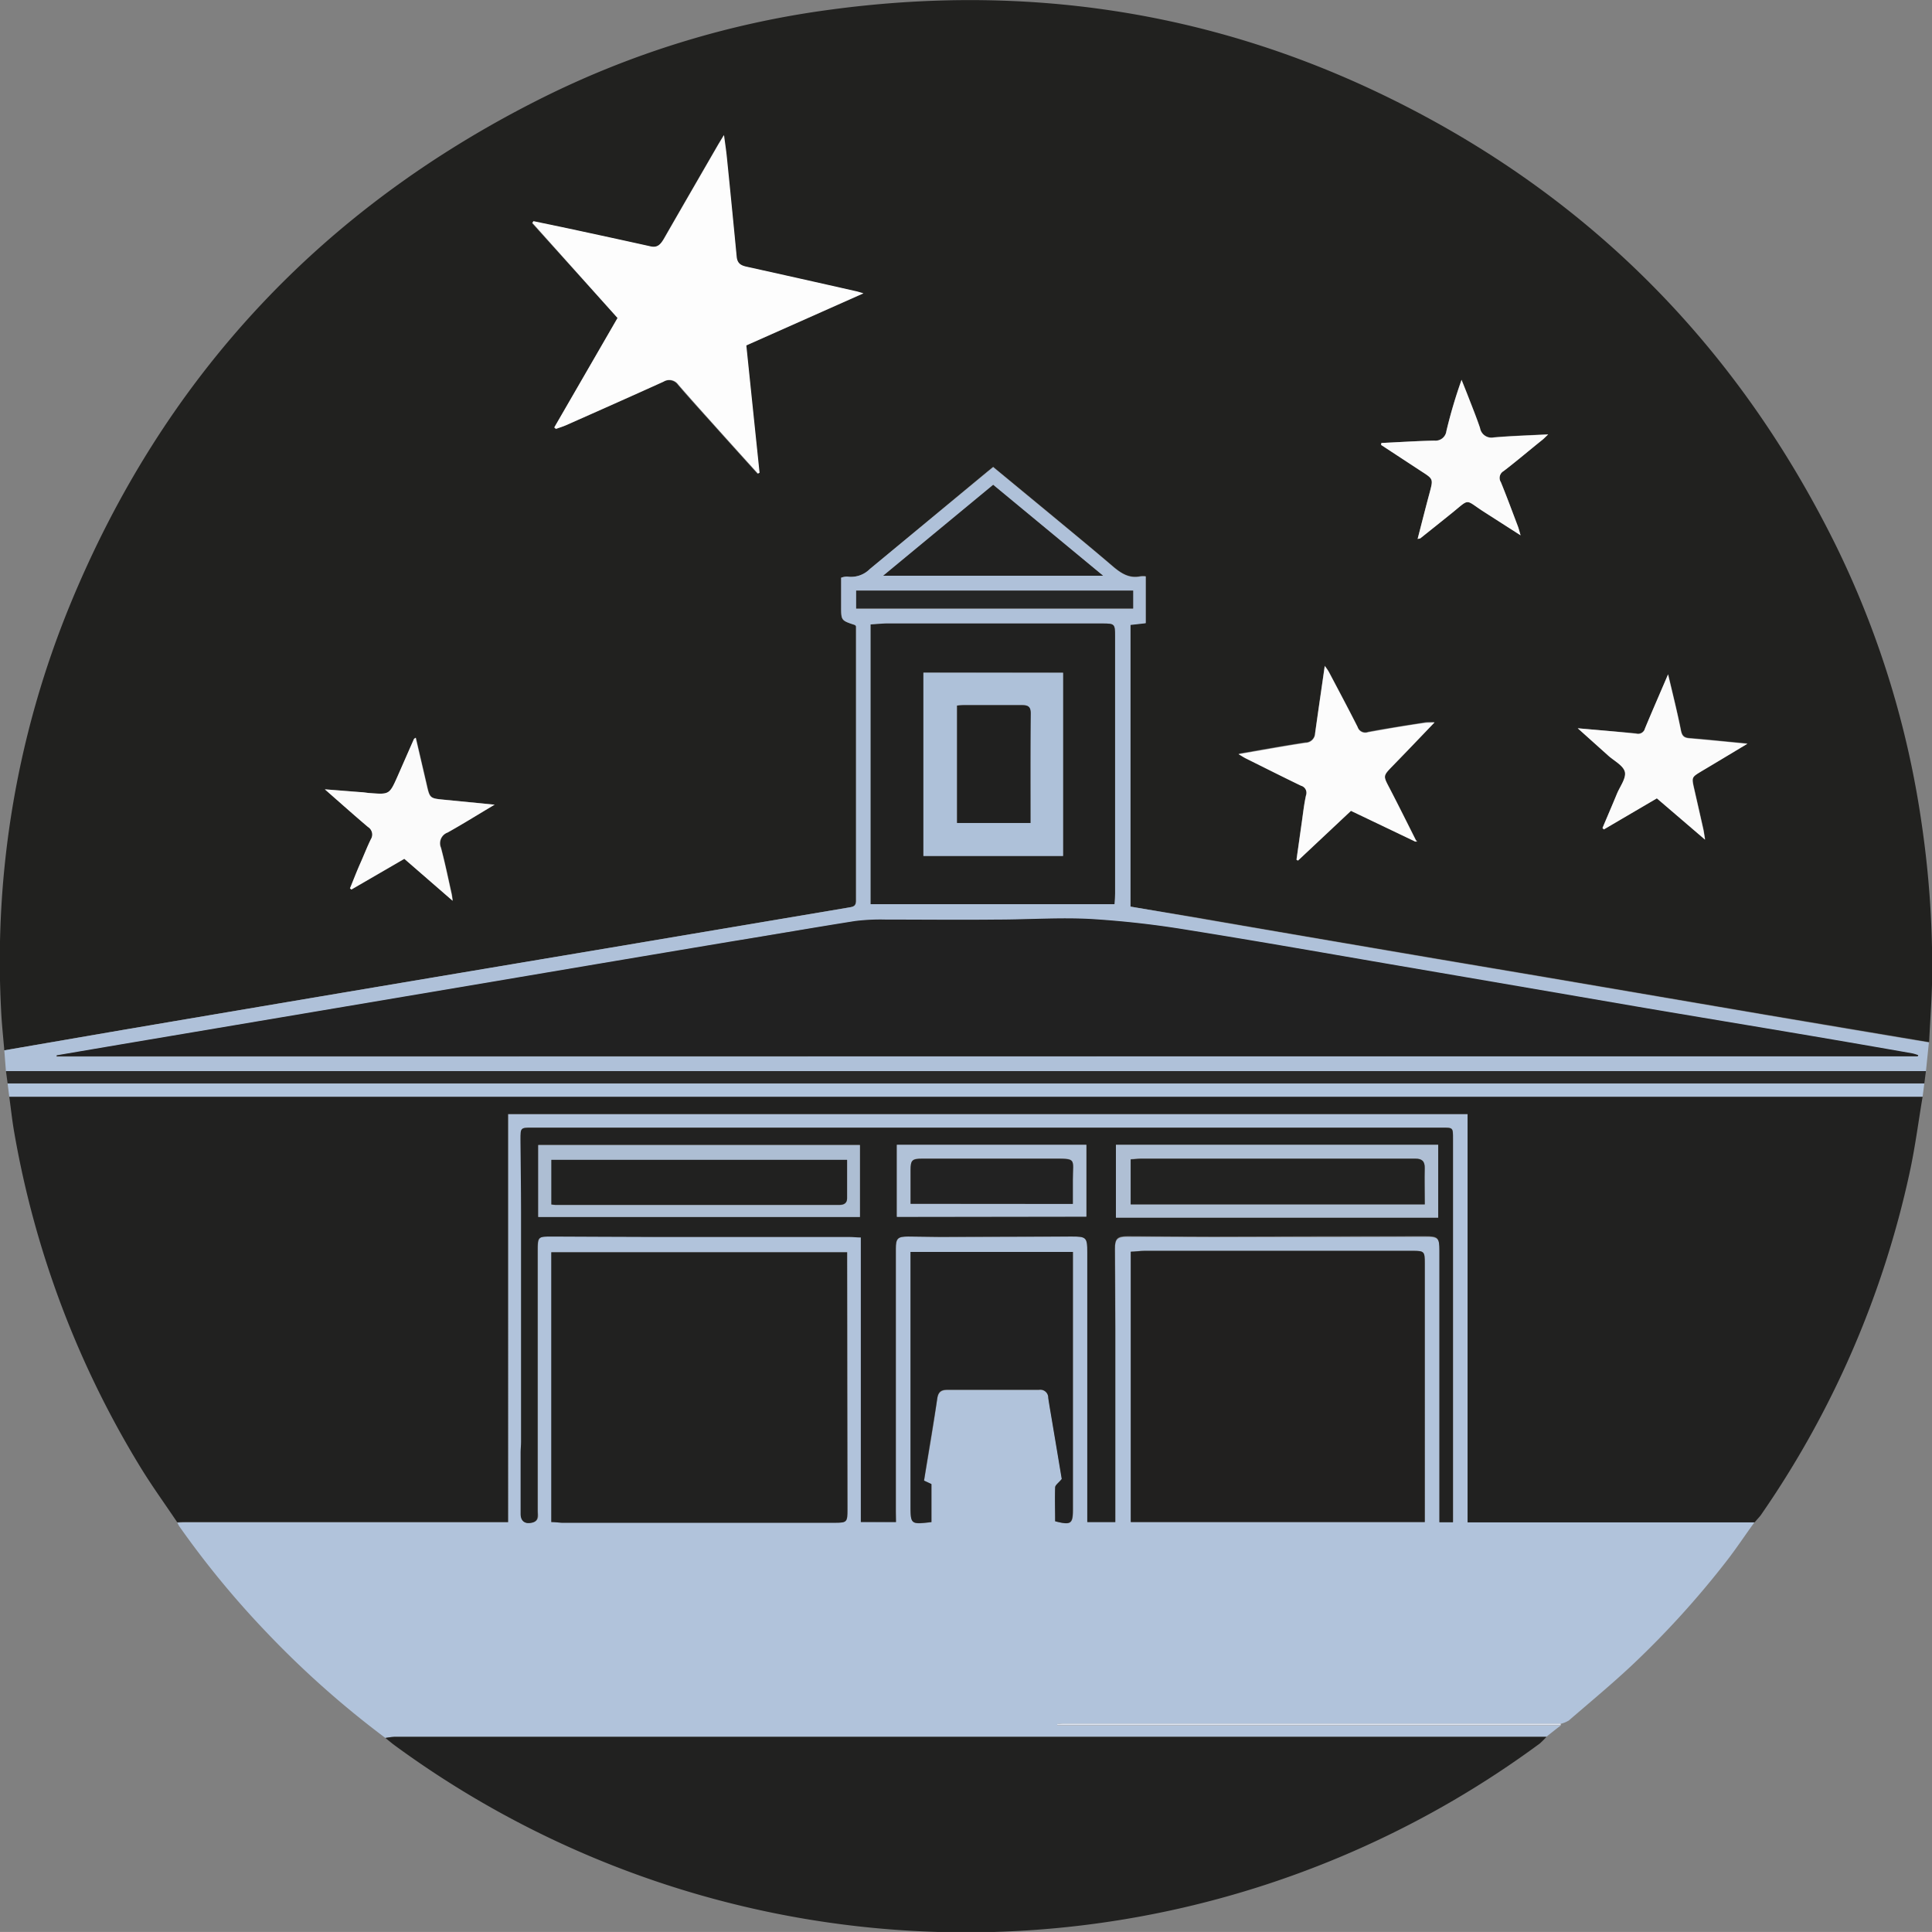<?xml version="1.0" encoding="UTF-8"?>
<svg xmlns="http://www.w3.org/2000/svg" viewBox="0 0 291.95 291.94">
  <rect x="0" y="0" width="291.95" height="291.94" fill="#808080" stroke="none"/>
  <defs>
    <style>.cls-1{fill:#21211f;}.cls-2{fill:#b1c3db;}.cls-3{fill:#212120;}.cls-4{fill:#afc1d9;}.cls-5{fill:#282828;}.cls-6{fill:#b1c4dc;}.cls-7{fill:#dde4f0;}.cls-8{fill:#fdfdfd;}.cls-9{fill:#fcfcfc;}.cls-10{fill:#fbfbfb;}.cls-11{fill:#21201f;}.cls-12{fill:#222221;}.cls-13{fill:#212121;}.cls-14{fill:#252626;}.cls-15{fill:#afbfd4;}.cls-16{fill:#adbed3;}.cls-17{fill:#b1c2d8;}.cls-18{fill:#aec1d9;}.cls-19{fill:#222;}.cls-20{fill:#20201f;}</style>
  </defs>
  <title>Ресурс 3</title>
  <g id="Слой_2" data-name="Слой 2">
    <g id="Слой_3" data-name="Слой 3">
      <path class="cls-1" d="M.65,158.72c-.17-2.07-.4-4.12-.49-6.19a141.7,141.7,0,0,1,10.37-61C24.7,57,48.62,31.42,82,14.76A138.32,138.32,0,0,1,125.25,1.49c29.31-4,57.41.07,84.05,13,30.38,14.74,53,37.44,68,67.68a140.89,140.89,0,0,1,13.11,42.45,148.53,148.53,0,0,1,1.57,22.09c0,3.59-.3,7.18-.46,10.77q-12.33-2.07-24.68-4.15l-30.21-5.16c-8.69-1.48-17.39-2.93-26.09-4.42q-15.1-2.56-30.21-5.18L170.83,137V94.38l2.3-.26V87.06a4,4,0,0,0-.78,0c-1.66.36-2.89-.4-4.1-1.43-3.16-2.7-6.38-5.34-9.58-8l-8.59-7.09-.91.74L131.43,86A4,4,0,0,1,128,87.13a2.69,2.69,0,0,0-.91.17v4.32c0,2.14,0,2.14,2.07,2.82.06,0,.1.11.18.2q0,20.7,0,41.48c0,.8-.43.9-1,1l-36.95,6.23Q74,146.29,56.6,149.2q-19,3.2-38,6.43Q9.61,157.16.65,158.72Zm213.24-31.53.29,0L214,127c-1.35-2.65-2.67-5.32-4.05-8-1-1.85-1-1.82.51-3.35,2-2.1,4.08-4.23,6.31-6.56-.71,0-1.14,0-1.55.08-2.84.45-5.68.89-8.5,1.41a1.21,1.21,0,0,1-1.57-.77c-1.42-2.81-2.9-5.58-4.37-8.37a8.45,8.45,0,0,0-.6-.86c-.51,3.57-1,6.88-1.46,10.19a1.46,1.46,0,0,1-1.46,1.41c-3.29.5-6.57,1.1-10.11,1.71.51.3.79.49,1.09.64,2.78,1.38,5.55,2.78,8.35,4.13a1.12,1.12,0,0,1,.76,1.46c-.29,1.32-.44,2.68-.63,4l-.81,5.74.23.11,8-7.51ZM83.76,64.59l.21.25c.51-.19,1-.34,1.53-.56,4.92-2.18,9.83-4.36,14.73-6.58a1.65,1.65,0,0,1,2.21.45c2,2.35,4.14,4.66,6.22,7q2.9,3.23,5.81,6.44l.25-.11q-1-9.61-2-19.25l17.7-7.87c-.55-.16-.89-.27-1.23-.34q-8.16-1.84-16.34-3.66c-.89-.19-1.49-.46-1.59-1.56-.45-5-1-10-1.48-15-.1-1-.26-2-.43-3.35-.42.7-.67,1.1-.91,1.51-2.73,4.73-5.47,9.46-8.18,14.19-.46.79-.92,1.36-2,1.12-4.13-.92-8.26-1.81-12.39-2.7l-5.31-1.11-.16.26L93.32,48.05Zm-9,57-7.63-.75c-2.15-.21-2.15-.21-2.64-2.37l-1.63-7c-.16.12-.24.15-.27.21-.82,1.85-1.63,3.71-2.45,5.57-1.23,2.81-1.23,2.82-4.25,2.58-.47,0-.95-.11-1.43-.14l-5.33-.42c2.37,2.08,4.42,3.91,6.52,5.69a1.34,1.34,0,0,1,.43,1.86c-.56,1.18-1.07,2.4-1.58,3.6s-1,2.54-1.57,3.81l.21.18,8-4.64,7.3,6.34c-.08-.55-.11-.84-.18-1.13-.51-2.3-1-4.61-1.59-6.88a1.72,1.72,0,0,1,1-2.3C69.94,124.52,72.19,123.11,74.74,121.6Zm134-54.66-.06.28,6.1,4c1.8,1.16,1.78,1.15,1.24,3.21-.62,2.32-1.2,4.65-1.82,7,.24,0,.34,0,.39-.08,1.63-1.3,3.25-2.59,4.87-3.9,2.67-2.16,1.86-2,4.68-.17l5.62,3.6c-.2-.68-.28-1-.4-1.34-.85-2.23-1.67-4.47-2.58-6.69a1.19,1.19,0,0,1,.42-1.68c2-1.53,3.93-3.15,5.88-4.74.25-.21.48-.45.85-.8-2.89.15-5.56.23-8.22.46a1.75,1.75,0,0,1-2.08-1.43c-.5-1.51-1.1-3-1.68-4.47-.36-.94-.74-1.87-1.11-2.8a75.09,75.09,0,0,0-2.29,7.73,1.65,1.65,0,0,1-1.83,1.45C214.06,66.64,211.4,66.82,208.74,66.94Zm29.67,43.11,4.63,4.1c.89.79,2.27,1.49,2.5,2.45s-.72,2.18-1.18,3.27c-.72,1.75-1.47,3.48-2.2,5.22l.22.2,8-4.69,7.28,6.24c-.13-.77-.18-1.18-.27-1.59-.45-2-.91-4-1.36-6s-.42-1.86,1.22-2.82c2.18-1.29,4.34-2.6,6.81-4.08-3.16-.3-5.93-.59-8.72-.82-.78-.06-1.14-.27-1.32-1.14-.55-2.77-1.24-5.51-1.95-8.52-1.24,2.9-2.39,5.52-3.49,8.17a1.07,1.07,0,0,1-1.33.78C244.39,110.56,241.54,110.33,238.41,110.05Z"></path>
      <path class="cls-2" d="M58.24,262.63a143.08,143.08,0,0,1-18-16A138.11,138.11,0,0,1,27.13,230.7c-.13-.19-.23-.41-.34-.61.48,0,1-.05,1.44-.05H76.79V168.35h145V230H260c1.72,0,3.43,0,5.15,0-1.46,2-2.85,4.12-4.39,6.08a137.26,137.26,0,0,1-13.9,15.32c-3.17,3-6.51,5.75-9.79,8.59a4.38,4.38,0,0,1-1.19.49c-.28,0-.56,0-.84,0H160.69c-.31,0-.62,0-.93.05v.19h67.36l8.75,0c-.73.57-1.46,1.14-2.18,1.72l-1.56,0H59.61A10.68,10.68,0,0,0,58.24,262.63ZM83.31,230c.57,0,1.07.09,1.58.09h41.26c1.87,0,1.94-.07,1.94-2q0-18.83-.05-37.66v-1.21H83.31Zm132,0V190.89c0-1.8-.07-1.88-1.89-1.88H173c-.7,0-1.41.09-2.1.13V230Zm-79.91,0v-1.54q0-19.86,0-39.71c0-1.61.26-1.88,1.88-1.88s3.2.06,4.8.06l19.91-.06c2.2,0,2.35.15,2.35,2.39l0,38.76v2h4.21v-1.36q0-13.92,0-27.84c0-4,0-8-.06-12,0-1.54.33-1.92,1.9-1.92,4.32,0,8.63.06,12.95.06q16,0,32-.06c2,0,2.19.19,2.19,2.19V230h2.05V172c0-1.62,0-1.62-1.64-1.62H80.41c-1.67,0-1.72,0-1.71,1.77,0,3.64.09,7.28.09,10.92q0,17.4,0,34.79c0,.52-.07,1-.07,1.56,0,3.12,0,6.24,0,9.36,0,1.14.65,1.56,1.76,1.28s.81-1.06.81-1.76q0-19.67,0-39.35c0-2.07.06-2.13,2.18-2.12,5,0,10.08,0,15.11.06h29.88c.51,0,1,0,1.67.08v43Zm2.2-40.79v38.18c0,3,0,3,3.16,2.64v-5.72l-1.12-.52c.7-4.17,1.42-8.29,2-12.43.16-1,.63-1.31,1.58-1.3,4.6,0,9.2,0,13.79,0a1.21,1.21,0,0,1,1.43,1.2c.21,1.42.47,2.83.7,4.25.47,2.79.93,5.57,1.34,8-.5.59-1,.92-1,1.28-.09,1.71,0,3.42,0,5.11,2.39.61,2.7.4,2.68-1.82V189.18Z"></path>
      <path class="cls-3" d="M265.15,230.05c-1.72,0-3.43,0-5.15,0H221.77V168.35h-145V230H28.23c-.48,0-1,0-1.44.05-1.86-2.78-3.83-5.49-5.57-8.34A144.08,144.08,0,0,1,2.16,171.17c-.32-1.8-.51-3.63-.76-5.44H290.53c-.64,3.81-1.13,7.65-1.95,11.42A144.46,144.46,0,0,1,266.05,229C265.78,229.34,265.45,229.68,265.15,230.05Z"></path>
      <path class="cls-3" d="M58.24,262.63a10.68,10.68,0,0,1,1.37-.17H232.13l1.56,0a13.17,13.17,0,0,1-1,1,146,146,0,0,1-173.29.11Z"></path>
      <path class="cls-4" d="M.65,158.72q9-1.54,17.94-3.09,19-3.23,38-6.43,17.41-2.94,34.83-5.85l36.95-6.23c.59-.1,1-.2,1-1q0-20.76,0-41.48c-.08-.09-.12-.18-.18-.2-2.07-.68-2.07-.68-2.07-2.82V87.3a2.69,2.69,0,0,1,.91-.17A4,4,0,0,0,131.43,86l17.74-14.66.91-.74,8.59,7.09c3.2,2.65,6.42,5.29,9.58,8,1.21,1,2.44,1.79,4.1,1.43a4,4,0,0,1,.78,0v7.06l-2.3.26V137l9.46,1.62q15.11,2.6,30.21,5.18c8.7,1.49,17.4,2.94,26.09,4.42l30.21,5.16q12.34,2.1,24.68,4.15l-.45,4.39-1.2,0H2.1l-1.2,0Zm289.13.9.07-.12a6.87,6.87,0,0,0-.88-.27q-7.73-1.35-15.45-2.67c-8.74-1.48-17.49-2.92-26.23-4.41q-17.94-3.06-35.88-6.16c-10.62-1.82-21.23-3.7-31.88-5.4a142.75,142.75,0,0,0-14.73-1.67c-4.7-.25-9.43.07-14.15.09-5.59,0-11.19,0-16.79,0a31.56,31.56,0,0,0-4.67.22c-6.23,1-12.44,2-18.66,3.08q-16.12,2.7-32.24,5.43l-30.46,5.14-29.29,4.94-10,1.7,0,.15Zm-121.37-23c0-.58.09-1.13.09-1.67V96.1c0-1.81-.07-1.88-1.89-1.88q-16.38,0-32.75,0c-.75,0-1.5.09-2.29.14v42.27ZM133.47,87h33.21l-16.6-13.73Zm-4.09,5h41.85V89.25H129.38Z"></path>
      <path class="cls-5" d="M.9,161.86l1.2,0H289.83l1.2,0-.24,1.86H1.15Z"></path>
      <path class="cls-6" d="M1.15,163.73H290.79c-.09.67-.17,1.34-.26,2H1.4C1.32,165.06,1.23,164.4,1.15,163.73Z"></path>
      <path class="cls-7" d="M235.87,260.7l-8.75,0H159.76v-.19c.31,0,.62-.05.93-.05H235c.28,0,.56,0,.84,0A1,1,0,0,0,235.87,260.7Z"></path>
      <path class="cls-8" d="M83.76,64.59l9.56-16.54L80.46,33.68l.16-.26,5.31,1.11c4.13.89,8.26,1.78,12.39,2.7,1.05.24,1.51-.33,2-1.12,2.71-4.73,5.45-9.46,8.18-14.19.24-.41.49-.81.91-1.51.17,1.31.33,2.33.43,3.35.51,5,1,10,1.48,15,.1,1.1.7,1.37,1.59,1.56q8.18,1.81,16.34,3.66c.34.07.68.18,1.23.34l-17.7,7.87q1,9.65,2,19.25l-.25.11q-2.91-3.21-5.81-6.44c-2.08-2.32-4.17-4.63-6.22-7a1.65,1.65,0,0,0-2.21-.45c-4.9,2.22-9.81,4.4-14.73,6.58-.5.22-1,.37-1.53.56Z"></path>
      <path class="cls-9" d="M213.89,127.19l-9.74-4.65-8,7.51-.23-.11.81-5.74c.19-1.34.34-2.7.63-4a1.12,1.12,0,0,0-.76-1.46c-2.8-1.35-5.57-2.75-8.35-4.13-.3-.15-.58-.34-1.09-.64,3.54-.61,6.82-1.21,10.11-1.71a1.46,1.46,0,0,0,1.46-1.41c.46-3.31.95-6.62,1.46-10.19a8.45,8.45,0,0,1,.6.86c1.47,2.79,2.95,5.56,4.37,8.37a1.21,1.21,0,0,0,1.57.77c2.82-.52,5.66-1,8.5-1.41.41-.07.84,0,1.55-.08-2.23,2.33-4.26,4.46-6.31,6.56-1.48,1.53-1.47,1.5-.51,3.35,1.38,2.64,2.7,5.31,4.05,8A1.15,1.15,0,0,0,213.89,127.19Z"></path>
      <path class="cls-10" d="M74.74,121.6c-2.55,1.51-4.8,2.92-7.12,4.21a1.72,1.72,0,0,0-1,2.3c.61,2.27,1.08,4.58,1.59,6.88.07.29.1.58.18,1.13l-7.3-6.34-8,4.64-.21-.18c.52-1.27,1-2.54,1.57-3.81s1-2.42,1.58-3.6a1.34,1.34,0,0,0-.43-1.86c-2.1-1.78-4.15-3.61-6.52-5.69l5.33.42c.48,0,1,.11,1.43.14,3,.24,3,.23,4.25-2.58.82-1.86,1.63-3.72,2.45-5.57,0-.06.11-.09.27-.21l1.63,7c.49,2.16.49,2.16,2.64,2.37Z"></path>
      <path class="cls-10" d="M208.74,66.94c2.66-.12,5.32-.3,8-.35a1.65,1.65,0,0,0,1.83-1.45,75.09,75.09,0,0,1,2.29-7.73c.37.93.75,1.86,1.11,2.8.58,1.49,1.18,3,1.68,4.47a1.75,1.75,0,0,0,2.08,1.43c2.66-.23,5.33-.31,8.22-.46-.37.35-.6.59-.85.8-2,1.59-3.88,3.21-5.88,4.74a1.19,1.19,0,0,0-.42,1.68c.91,2.22,1.73,4.46,2.58,6.69.12.32.2.66.4,1.34l-5.62-3.6c-2.82-1.83-2-2-4.68.17-1.62,1.31-3.24,2.6-4.87,3.9-.05,0-.15,0-.39.08.62-2.4,1.2-4.73,1.82-7,.54-2.06.56-2.05-1.24-3.21l-6.1-4Z"></path>
      <path class="cls-10" d="M238.41,110.05c3.13.28,6,.51,8.83.82a1.07,1.07,0,0,0,1.33-.78c1.1-2.65,2.25-5.27,3.49-8.17.71,3,1.4,5.75,1.95,8.52.18.87.54,1.08,1.32,1.14,2.79.23,5.56.52,8.72.82-2.47,1.48-4.63,2.79-6.81,4.08-1.64,1-1.65.94-1.22,2.82s.91,4,1.36,6c.09.41.14.82.27,1.59l-7.28-6.24-8,4.69-.22-.2c.73-1.74,1.48-3.47,2.2-5.22.46-1.09,1.4-2.32,1.18-3.27s-1.61-1.66-2.5-2.45Z"></path>
      <path class="cls-9" d="M214,127l.15.13-.29,0A1.15,1.15,0,0,1,214,127Z"></path>
      <path class="cls-3" d="M83.31,230V189.24H128v1.21q0,18.84.05,37.66c0,1.92-.07,2-1.94,2H84.89C84.38,230.09,83.88,230,83.31,230Z"></path>
      <path class="cls-11" d="M215.3,230H170.87V189.15c.69,0,1.4-.13,2.1-.13h40.44c1.82,0,1.89.08,1.89,1.88V230Z"></path>
      <path class="cls-12" d="M135.39,230h-5.31V187c-.64,0-1.16-.08-1.67-.08H98.53c-5,0-10.07-.05-15.11-.06-2.12,0-2.18,0-2.18,2.12q0,19.68,0,39.35c0,.7.18,1.51-.81,1.76s-1.75-.14-1.76-1.28c0-3.12,0-6.24,0-9.36,0-.52.07-1,.07-1.56q0-17.4,0-34.79c0-3.64-.07-7.28-.09-10.92,0-1.74,0-1.77,1.71-1.77H217.92c1.64,0,1.64,0,1.64,1.62v58h-2.05V189c0-2-.19-2.2-2.19-2.19q-16,0-32,.06c-4.32,0-8.63-.05-12.95-.06-1.57,0-1.91.38-1.9,1.92,0,4,.06,8,.06,12q0,13.92,0,27.84V230H164.3v-2l0-38.76c0-2.24-.15-2.4-2.35-2.39l-19.91.06c-1.6,0-3.2-.06-4.8-.06s-1.88.27-1.88,1.88q0,19.86,0,39.71ZM168.63,184h48.7v-11h-48.7Zm-38.69-11H81.34V183.9h48.6Zm5.59,10.84h28.63V173H135.53Z"></path>
      <path class="cls-13" d="M137.59,189.18h24.53v38.88c0,2.22-.29,2.43-2.68,1.82,0-1.69-.05-3.4,0-5.11,0-.36.53-.69,1-1.28-.41-2.45-.87-5.23-1.34-8-.23-1.42-.49-2.83-.7-4.25A1.21,1.21,0,0,0,157,210c-4.59,0-9.19,0-13.79,0-.95,0-1.42.26-1.58,1.3-.62,4.14-1.34,8.26-2,12.43l1.12.52V230c-3.16.37-3.16.37-3.16-2.64V189.18Z"></path>
      <path class="cls-13" d="M289.78,159.62H8.57l0-.15,10-1.7,29.29-4.94,30.46-5.14q16.13-2.73,32.24-5.43c6.22-1,12.43-2.1,18.66-3.08a31.56,31.56,0,0,1,4.67-.22c5.6,0,11.2.06,16.79,0,4.72,0,9.45-.34,14.15-.09a142.75,142.75,0,0,1,14.73,1.67c10.65,1.7,21.26,3.58,31.88,5.4q17.94,3.07,35.88,6.16c8.74,1.49,17.49,2.93,26.23,4.41q7.73,1.31,15.45,2.67a6.87,6.87,0,0,1,.88.27Z"></path>
      <path class="cls-3" d="M168.41,136.63H131.57V94.36c.79,0,1.54-.14,2.29-.14q16.38,0,32.75,0c1.82,0,1.89.07,1.89,1.88V135C168.5,135.5,168.44,136.05,168.41,136.63Zm-28.87-35v27.69h21.1V101.66Z"></path>
      <path class="cls-3" d="M133.47,87l16.61-13.73L166.68,87Z"></path>
      <path class="cls-14" d="M129.38,91.94V89.25h41.85v2.69Z"></path>
      <path class="cls-15" d="M168.63,184v-11h48.7v11Zm46.67-2c0-1.92-.05-3.71,0-5.5,0-1.07-.45-1.45-1.42-1.44-1.16,0-2.32,0-3.48,0h-38c-.51,0-1,.06-1.53.1V182Z"></path>
      <path class="cls-16" d="M129.94,173.05V183.9H81.34V173.05Zm-46.62,9c.3,0,.49.06.69.06l42.82,0c.71,0,1.18-.27,1.19-1,0-1.91,0-3.83,0-5.81H83.32Z"></path>
      <path class="cls-17" d="M135.53,183.89V173h28.63v10.85Zm2.07-2h24.52v-3.68c0-3.21.65-3.17-3.1-3.15-6.55,0-13.1,0-19.65,0-1.53,0-1.76.22-1.77,1.7C137.59,178.48,137.6,180.15,137.6,181.91Z"></path>
      <path class="cls-18" d="M139.54,101.66h21.1v27.69h-21.1Zm16.18,22.7c0-5.57,0-11,0-16.5,0-1.11-.38-1.34-1.38-1.32-2.91,0-5.83,0-8.75,0a9.82,9.82,0,0,0-1,.07v17.73Z"></path>
      <path class="cls-12" d="M215.3,182H170.86V175.2c.51,0,1-.1,1.53-.1h38c1.16,0,2.32,0,3.48,0,1,0,1.46.37,1.42,1.44C215.25,178.28,215.3,180.07,215.3,182Z"></path>
      <path class="cls-3" d="M83.32,182v-6.74H128c0,2,0,3.9,0,5.81,0,.75-.48,1-1.19,1l-42.82,0C83.81,182.08,83.62,182.05,83.32,182Z"></path>
      <path class="cls-19" d="M137.6,181.91c0-1.76,0-3.43,0-5.11,0-1.48.24-1.7,1.77-1.7,6.55,0,13.1,0,19.65,0,3.75,0,3.1-.06,3.1,3.15v3.68Z"></path>
      <path class="cls-20" d="M155.72,124.36H144.63V106.63a9.82,9.82,0,0,1,1-.07c2.92,0,5.84,0,8.75,0,1,0,1.4.21,1.38,1.32C155.69,113.32,155.72,118.79,155.72,124.36Z"></path>
    </g>
  </g>
</svg>
